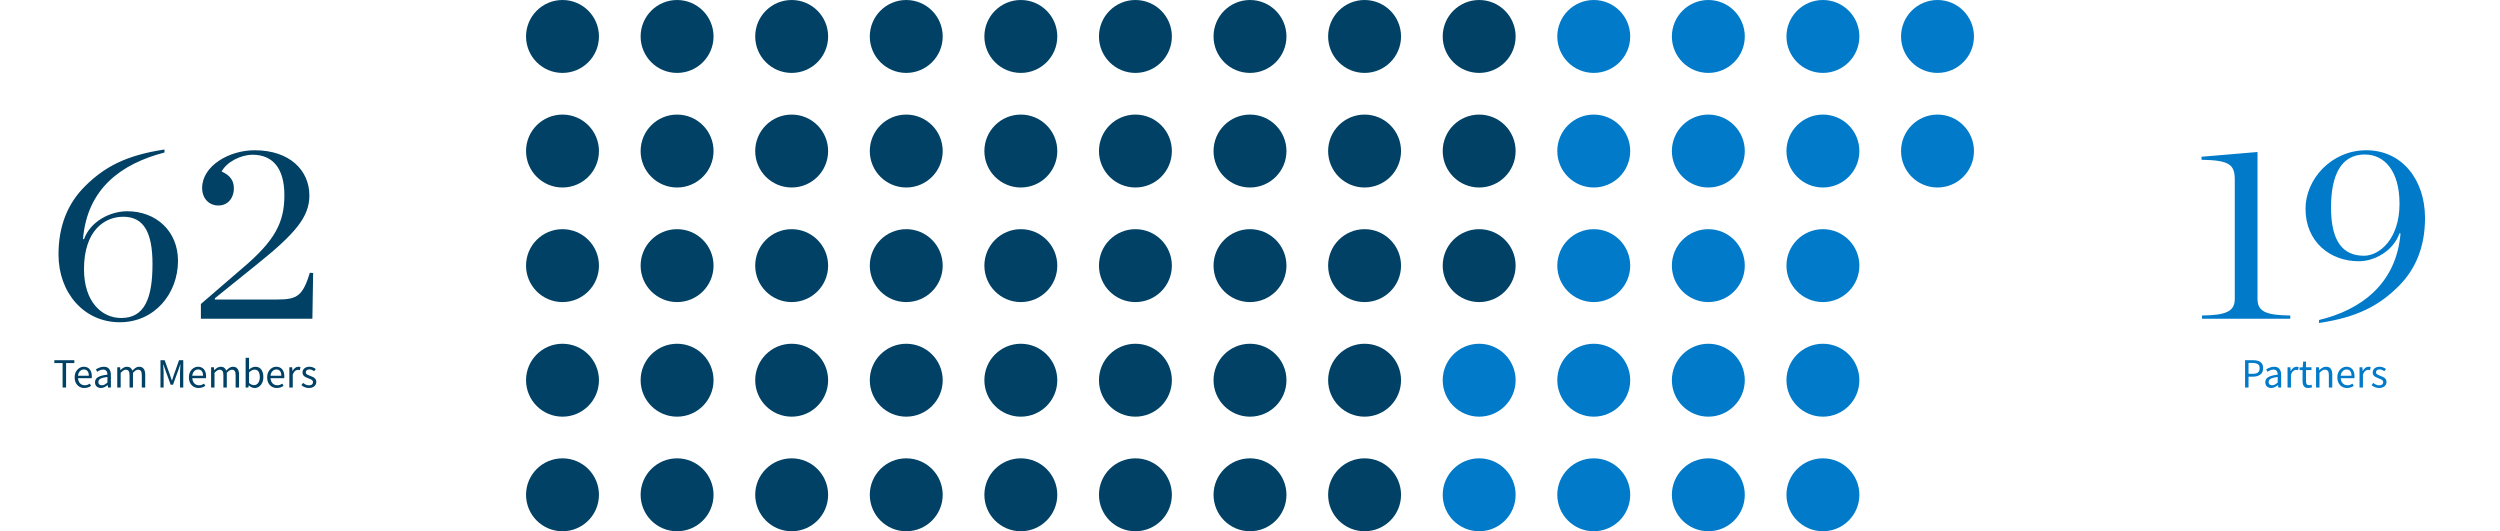 <svg width="1200" height="255" viewBox="0 0 1200 255" fill="none" xmlns="http://www.w3.org/2000/svg">
<path d="M57.477 154.68C40.318 154.68 28.078 140.52 28.078 122.16C28.078 108.24 32.638 97.56 40.678 89.52C50.157 80.04 60.597 74.52 78.957 71.76V73.2C58.197 78.6 41.877 90.48 39.837 114.72L40.318 114.84C43.318 106.32 52.797 101.4 61.078 101.4C74.877 101.4 85.438 110.88 85.438 125.16C85.438 141 74.157 154.68 57.477 154.68ZM58.197 152.64C69.478 152.64 73.198 143.04 73.198 126.72C73.198 111.12 68.757 104.04 59.157 104.04C50.157 104.04 40.318 110.64 40.318 129.24C40.318 144.72 48.718 152.64 58.197 152.64ZM96.423 153V145.92L116.463 128.64C132.063 115.44 136.503 106.68 136.503 93.72C136.503 80.28 130.503 74.28 121.263 74.28C115.503 74.28 108.783 77.76 106.383 82.32C110.583 84.24 112.263 86.76 112.263 90.48C112.263 94.56 109.743 98.64 104.823 98.64C100.143 98.64 97.023 95.04 97.023 90.24C97.023 79.68 109.863 72.12 122.223 72.12C139.143 72.12 148.503 81.84 148.503 93.84C148.503 104.04 141.903 111.96 123.543 126.72L103.143 143.16V143.76H133.383C142.863 143.76 145.383 141.72 148.743 130.92L150.303 131.04L149.943 153H96.423Z" fill="#004165"/>
<path d="M30.043 186V174.28H26.083V172.88H35.683V174.28H31.723V186H30.043ZM40.498 186.24C39.631 186.24 38.845 186.04 38.138 185.64C37.431 185.227 36.871 184.64 36.458 183.88C36.045 183.12 35.838 182.213 35.838 181.16C35.838 180.093 36.045 179.18 36.458 178.42C36.885 177.66 37.431 177.073 38.098 176.66C38.765 176.247 39.465 176.04 40.198 176.04C41.438 176.04 42.391 176.453 43.058 177.28C43.738 178.107 44.078 179.213 44.078 180.6C44.078 180.773 44.071 180.947 44.058 181.12C44.058 181.28 44.045 181.42 44.018 181.54H37.458C37.525 182.567 37.845 183.387 38.418 184C39.005 184.613 39.765 184.92 40.698 184.92C41.165 184.92 41.591 184.853 41.978 184.72C42.378 184.573 42.758 184.387 43.118 184.16L43.698 185.24C43.285 185.507 42.811 185.74 42.278 185.94C41.758 186.14 41.165 186.24 40.498 186.24ZM37.438 180.36H42.638C42.638 179.373 42.425 178.627 41.998 178.12C41.585 177.6 40.998 177.34 40.238 177.34C39.558 177.34 38.945 177.607 38.398 178.14C37.865 178.66 37.545 179.4 37.438 180.36ZM48.446 186.24C47.633 186.24 46.953 186 46.406 185.52C45.873 185.027 45.606 184.347 45.606 183.48C45.606 182.413 46.08 181.6 47.026 181.04C47.986 180.467 49.5 180.067 51.566 179.84C51.566 179.427 51.506 179.033 51.386 178.66C51.28 178.287 51.08 177.987 50.786 177.76C50.506 177.52 50.1 177.4 49.566 177.4C49.006 177.4 48.48 177.507 47.986 177.72C47.493 177.933 47.053 178.173 46.666 178.44L46.026 177.3C46.48 177.007 47.033 176.727 47.686 176.46C48.353 176.18 49.073 176.04 49.846 176.04C51.033 176.04 51.893 176.407 52.426 177.14C52.96 177.86 53.226 178.827 53.226 180.04V186H51.866L51.726 184.84H51.666C51.213 185.213 50.713 185.54 50.166 185.82C49.633 186.1 49.06 186.24 48.446 186.24ZM48.926 184.92C49.393 184.92 49.833 184.807 50.246 184.58C50.66 184.353 51.1 184.033 51.566 183.62V180.92C49.953 181.12 48.82 181.42 48.166 181.82C47.526 182.22 47.206 182.733 47.206 183.36C47.206 183.907 47.373 184.307 47.706 184.56C48.04 184.8 48.446 184.92 48.926 184.92ZM56.285 186V176.28H57.645L57.785 177.68H57.844C58.271 177.213 58.738 176.827 59.245 176.52C59.751 176.2 60.291 176.04 60.864 176.04C61.611 176.04 62.191 176.207 62.605 176.54C63.031 176.86 63.344 177.313 63.544 177.9C64.051 177.353 64.564 176.907 65.085 176.56C65.605 176.213 66.158 176.04 66.745 176.04C67.745 176.04 68.484 176.367 68.965 177.02C69.458 177.66 69.704 178.6 69.704 179.84V186H68.064V180.06C68.064 179.153 67.918 178.493 67.624 178.08C67.331 177.667 66.878 177.46 66.264 177.46C65.544 177.46 64.731 177.96 63.825 178.96V186H62.184V180.06C62.184 179.153 62.038 178.493 61.745 178.08C61.451 177.667 60.991 177.46 60.364 177.46C59.645 177.46 58.831 177.96 57.925 178.96V186H56.285ZM77.031 186V172.88H79.031L81.55 179.88C81.71 180.333 81.864 180.793 82.01 181.26C82.171 181.713 82.331 182.167 82.49 182.62H82.57C82.731 182.167 82.877 181.713 83.01 181.26C83.157 180.793 83.311 180.333 83.471 179.88L85.951 172.88H87.971V186H86.41V178.78C86.41 178.193 86.437 177.547 86.49 176.84C86.544 176.12 86.591 175.473 86.63 174.9H86.55L85.51 177.88L83.031 184.68H81.93L79.451 177.88L78.41 174.9H78.331C78.371 175.473 78.41 176.12 78.451 176.84C78.504 177.547 78.531 178.193 78.531 178.78V186H77.031ZM95.342 186.24C94.475 186.24 93.688 186.04 92.982 185.64C92.275 185.227 91.715 184.64 91.302 183.88C90.888 183.12 90.682 182.213 90.682 181.16C90.682 180.093 90.888 179.18 91.302 178.42C91.728 177.66 92.275 177.073 92.942 176.66C93.608 176.247 94.308 176.04 95.042 176.04C96.282 176.04 97.235 176.453 97.902 177.28C98.582 178.107 98.922 179.213 98.922 180.6C98.922 180.773 98.915 180.947 98.902 181.12C98.902 181.28 98.888 181.42 98.862 181.54H92.302C92.368 182.567 92.688 183.387 93.262 184C93.848 184.613 94.608 184.92 95.542 184.92C96.008 184.92 96.435 184.853 96.822 184.72C97.222 184.573 97.602 184.387 97.962 184.16L98.542 185.24C98.128 185.507 97.655 185.74 97.122 185.94C96.602 186.14 96.008 186.24 95.342 186.24ZM92.282 180.36H97.482C97.482 179.373 97.268 178.627 96.842 178.12C96.428 177.6 95.842 177.34 95.082 177.34C94.402 177.34 93.788 177.607 93.242 178.14C92.708 178.66 92.388 179.4 92.282 180.36ZM101.324 186V176.28H102.684L102.824 177.68H102.884C103.31 177.213 103.777 176.827 104.284 176.52C104.79 176.2 105.33 176.04 105.904 176.04C106.65 176.04 107.23 176.207 107.644 176.54C108.07 176.86 108.384 177.313 108.584 177.9C109.09 177.353 109.604 176.907 110.124 176.56C110.644 176.213 111.197 176.04 111.784 176.04C112.784 176.04 113.524 176.367 114.004 177.02C114.497 177.66 114.744 178.6 114.744 179.84V186H113.104V180.06C113.104 179.153 112.957 178.493 112.664 178.08C112.37 177.667 111.917 177.46 111.304 177.46C110.584 177.46 109.77 177.96 108.864 178.96V186H107.224V180.06C107.224 179.153 107.077 178.493 106.784 178.08C106.49 177.667 106.03 177.46 105.404 177.46C104.684 177.46 103.87 177.96 102.964 178.96V186H101.324ZM122.206 186.24C121.752 186.24 121.279 186.133 120.786 185.92C120.306 185.693 119.852 185.387 119.426 185H119.366L119.226 186H117.906V171.76H119.546V175.64L119.506 177.4C119.946 177.013 120.426 176.693 120.946 176.44C121.479 176.173 122.012 176.04 122.546 176.04C123.812 176.04 124.772 176.487 125.426 177.38C126.079 178.273 126.406 179.473 126.406 180.98C126.406 182.087 126.206 183.033 125.806 183.82C125.419 184.607 124.906 185.207 124.266 185.62C123.639 186.033 122.952 186.24 122.206 186.24ZM121.926 184.86C122.726 184.86 123.386 184.52 123.906 183.84C124.439 183.147 124.706 182.2 124.706 181C124.706 179.933 124.506 179.073 124.106 178.42C123.719 177.753 123.066 177.42 122.146 177.42C121.732 177.42 121.312 177.533 120.886 177.76C120.459 177.987 120.012 178.313 119.546 178.74V183.84C119.972 184.213 120.392 184.48 120.806 184.64C121.232 184.787 121.606 184.86 121.926 184.86ZM132.9 186.24C132.034 186.24 131.247 186.04 130.54 185.64C129.834 185.227 129.274 184.64 128.86 183.88C128.447 183.12 128.24 182.213 128.24 181.16C128.24 180.093 128.447 179.18 128.86 178.42C129.287 177.66 129.834 177.073 130.5 176.66C131.167 176.247 131.867 176.04 132.6 176.04C133.84 176.04 134.794 176.453 135.46 177.28C136.14 178.107 136.48 179.213 136.48 180.6C136.48 180.773 136.474 180.947 136.46 181.12C136.46 181.28 136.447 181.42 136.42 181.54H129.86C129.927 182.567 130.247 183.387 130.82 184C131.407 184.613 132.167 184.92 133.1 184.92C133.567 184.92 133.994 184.853 134.38 184.72C134.78 184.573 135.16 184.387 135.52 184.16L136.1 185.24C135.687 185.507 135.214 185.74 134.68 185.94C134.16 186.14 133.567 186.24 132.9 186.24ZM129.84 180.36H135.04C135.04 179.373 134.827 178.627 134.4 178.12C133.987 177.6 133.4 177.34 132.64 177.34C131.96 177.34 131.347 177.607 130.8 178.14C130.267 178.66 129.947 179.4 129.84 180.36ZM138.882 186V176.28H140.242L140.382 178.04H140.442C140.776 177.427 141.182 176.94 141.662 176.58C142.142 176.22 142.656 176.04 143.202 176.04C143.589 176.04 143.936 176.107 144.242 176.24L143.922 177.68C143.762 177.627 143.616 177.587 143.482 177.56C143.349 177.533 143.182 177.52 142.982 177.52C142.569 177.52 142.136 177.687 141.682 178.02C141.242 178.353 140.856 178.933 140.522 179.76V186H138.882ZM148.278 186.24C147.584 186.24 146.924 186.113 146.298 185.86C145.671 185.593 145.124 185.273 144.658 184.9L145.478 183.8C145.904 184.133 146.344 184.413 146.798 184.64C147.251 184.853 147.764 184.96 148.338 184.96C148.978 184.96 149.458 184.813 149.778 184.52C150.098 184.213 150.258 183.853 150.258 183.44C150.258 183.107 150.144 182.827 149.918 182.6C149.704 182.373 149.424 182.187 149.078 182.04C148.744 181.88 148.398 181.733 148.038 181.6C147.584 181.427 147.138 181.233 146.698 181.02C146.258 180.793 145.898 180.507 145.618 180.16C145.338 179.8 145.198 179.347 145.198 178.8C145.198 178.013 145.491 177.36 146.078 176.84C146.678 176.307 147.504 176.04 148.558 176.04C149.158 176.04 149.718 176.147 150.238 176.36C150.758 176.573 151.204 176.833 151.578 177.14L150.778 178.18C150.444 177.927 150.098 177.72 149.738 177.56C149.378 177.4 148.984 177.32 148.558 177.32C147.944 177.32 147.491 177.46 147.198 177.74C146.918 178.02 146.778 178.347 146.778 178.72C146.778 179.027 146.878 179.28 147.078 179.48C147.278 179.667 147.538 179.833 147.858 179.98C148.178 180.113 148.518 180.253 148.878 180.4C149.344 180.573 149.804 180.773 150.258 181C150.711 181.213 151.084 181.507 151.378 181.88C151.684 182.24 151.838 182.727 151.838 183.34C151.838 183.86 151.698 184.34 151.418 184.78C151.151 185.22 150.751 185.573 150.218 185.84C149.698 186.107 149.051 186.24 148.278 186.24Z" fill="#004165"/>
<circle cx="270" cy="17.5" r="17.5" fill="#004165"/>
<circle cx="325" cy="17.5" r="17.5" fill="#004165"/>
<circle cx="380" cy="17.5" r="17.5" fill="#004165"/>
<circle cx="435" cy="17.5" r="17.5" fill="#004165"/>
<circle cx="490" cy="17.5" r="17.5" fill="#004165"/>
<circle cx="545" cy="17.5" r="17.5" fill="#004165"/>
<circle cx="600" cy="17.5" r="17.5" fill="#004165"/>
<circle cx="655" cy="17.5" r="17.5" fill="#004165"/>
<circle cx="710" cy="17.5" r="17.5" fill="#004165"/>
<circle cx="765" cy="17.5" r="17.5" fill="#007AC9"/>
<circle cx="820" cy="17.5" r="17.5" fill="#007AC9"/>
<circle cx="875" cy="17.5" r="17.5" fill="#007AC9"/>
<circle cx="930" cy="17.5" r="17.5" fill="#007AC9"/>
<circle cx="270" cy="72.5" r="17.5" fill="#004165"/>
<circle cx="325" cy="72.5" r="17.5" fill="#004165"/>
<circle cx="380" cy="72.5" r="17.5" fill="#004165"/>
<circle cx="435" cy="72.5" r="17.5" fill="#004165"/>
<circle cx="490" cy="72.5" r="17.5" fill="#004165"/>
<circle cx="545" cy="72.5" r="17.5" fill="#004165"/>
<circle cx="600" cy="72.5" r="17.5" fill="#004165"/>
<circle cx="655" cy="72.5" r="17.5" fill="#004165"/>
<circle cx="710" cy="72.5" r="17.5" fill="#004165"/>
<circle cx="765" cy="72.5" r="17.5" fill="#007AC9"/>
<circle cx="820" cy="72.5" r="17.5" fill="#007AC9"/>
<circle cx="875" cy="72.5" r="17.5" fill="#007AC9"/>
<circle cx="930" cy="72.5" r="17.5" fill="#007AC9"/>
<circle cx="270" cy="127.5" r="17.5" fill="#004165"/>
<circle cx="325" cy="127.5" r="17.5" fill="#004165"/>
<circle cx="380" cy="127.5" r="17.5" fill="#004165"/>
<circle cx="435" cy="127.5" r="17.5" fill="#004165"/>
<circle cx="490" cy="127.5" r="17.5" fill="#004165"/>
<circle cx="545" cy="127.5" r="17.5" fill="#004165"/>
<circle cx="600" cy="127.5" r="17.5" fill="#004165"/>
<circle cx="655" cy="127.5" r="17.5" fill="#004165"/>
<circle cx="710" cy="127.5" r="17.5" fill="#004165"/>
<circle cx="765" cy="127.5" r="17.5" fill="#007AC9"/>
<circle cx="820" cy="127.5" r="17.5" fill="#007AC9"/>
<circle cx="875" cy="127.5" r="17.5" fill="#007AC9"/>
<circle cx="270" cy="182.5" r="17.5" fill="#004165"/>
<circle cx="325" cy="182.5" r="17.5" fill="#004165"/>
<circle cx="380" cy="182.5" r="17.5" fill="#004165"/>
<circle cx="435" cy="182.5" r="17.5" fill="#004165"/>
<circle cx="490" cy="182.5" r="17.5" fill="#004165"/>
<circle cx="545" cy="182.5" r="17.5" fill="#004165"/>
<circle cx="600" cy="182.5" r="17.5" fill="#004165"/>
<circle cx="655" cy="182.5" r="17.5" fill="#004165"/>
<circle cx="710" cy="182.5" r="17.5" fill="#007AC9"/>
<circle cx="765" cy="182.5" r="17.5" fill="#007AC9"/>
<circle cx="820" cy="182.5" r="17.5" fill="#007AC9"/>
<circle cx="875" cy="182.5" r="17.5" fill="#007AC9"/>
<circle cx="270" cy="237.5" r="17.5" fill="#004165"/>
<circle cx="325" cy="237.5" r="17.5" fill="#004165"/>
<circle cx="380" cy="237.5" r="17.5" fill="#004165"/>
<circle cx="435" cy="237.5" r="17.5" fill="#004165"/>
<circle cx="490" cy="237.5" r="17.5" fill="#004165"/>
<circle cx="545" cy="237.5" r="17.5" fill="#004165"/>
<circle cx="600" cy="237.5" r="17.5" fill="#004165"/>
<circle cx="655" cy="237.5" r="17.5" fill="#004165"/>
<circle cx="710" cy="237.5" r="17.5" fill="#007AC9"/>
<circle cx="765" cy="237.5" r="17.5" fill="#007AC9"/>
<circle cx="820" cy="237.5" r="17.5" fill="#007AC9"/>
<circle cx="875" cy="237.5" r="17.5" fill="#007AC9"/>
<path d="M1056.97 153V151.44C1068.37 151.32 1072.69 149.52 1072.69 143.52V86.16C1072.69 78.96 1070.05 76.92 1056.73 76.68V75.24L1083.61 72.96V143.52C1083.61 149.52 1087.69 151.32 1099.33 151.44V153H1056.97ZM1113.13 155.04V153.6C1133.17 148.8 1150.21 136.32 1152.25 112.08L1151.77 111.96C1148.77 120.48 1139.77 125.4 1132.21 125.4C1118.41 125.4 1106.65 116.04 1106.65 100.2C1106.65 85.92 1119.13 72.12 1135.81 72.12C1152.97 72.12 1164.01 86.28 1164.01 104.64C1164.01 118.56 1159.45 129.24 1151.41 137.28C1141.93 146.76 1131.49 152.28 1113.13 155.04ZM1134.73 122.76C1142.05 122.76 1151.77 114.84 1151.77 97.8C1151.77 82.08 1144.57 74.16 1135.09 74.16C1123.81 74.16 1118.89 83.88 1118.89 99.6C1118.89 115.8 1124.53 122.76 1134.73 122.76Z" fill="#007AC9"/>
<path d="M1077.63 186V172.88H1081.37C1082.36 172.88 1083.22 173 1083.95 173.24C1084.69 173.48 1085.26 173.887 1085.67 174.46C1086.09 175.02 1086.29 175.78 1086.29 176.74C1086.29 178.113 1085.85 179.133 1084.95 179.8C1084.06 180.467 1082.89 180.8 1081.45 180.8H1079.29V186H1077.63ZM1079.29 179.44H1081.25C1082.4 179.44 1083.25 179.227 1083.79 178.8C1084.35 178.36 1084.63 177.673 1084.63 176.74C1084.63 175.793 1084.34 175.14 1083.75 174.78C1083.18 174.407 1082.32 174.22 1081.17 174.22H1079.29V179.44ZM1090.18 186.24C1089.37 186.24 1088.69 186 1088.14 185.52C1087.61 185.027 1087.34 184.347 1087.34 183.48C1087.34 182.413 1087.82 181.6 1088.76 181.04C1089.72 180.467 1091.24 180.067 1093.3 179.84C1093.3 179.427 1093.24 179.033 1093.12 178.66C1093.02 178.287 1092.82 177.987 1092.52 177.76C1092.24 177.52 1091.84 177.4 1091.3 177.4C1090.74 177.4 1090.22 177.507 1089.72 177.72C1089.23 177.933 1088.79 178.173 1088.4 178.44L1087.76 177.3C1088.22 177.007 1088.77 176.727 1089.42 176.46C1090.09 176.18 1090.81 176.04 1091.58 176.04C1092.77 176.04 1093.63 176.407 1094.16 177.14C1094.7 177.86 1094.96 178.827 1094.96 180.04V186H1093.6L1093.46 184.84H1093.4C1092.95 185.213 1092.45 185.54 1091.9 185.82C1091.37 186.1 1090.8 186.24 1090.18 186.24ZM1090.66 184.92C1091.13 184.92 1091.57 184.807 1091.98 184.58C1092.4 184.353 1092.84 184.033 1093.3 183.62V180.92C1091.69 181.12 1090.56 181.42 1089.9 181.82C1089.26 182.22 1088.94 182.733 1088.94 183.36C1088.94 183.907 1089.11 184.307 1089.44 184.56C1089.78 184.8 1090.18 184.92 1090.66 184.92ZM1098.02 186V176.28H1099.38L1099.52 178.04H1099.58C1099.91 177.427 1100.32 176.94 1100.8 176.58C1101.28 176.22 1101.79 176.04 1102.34 176.04C1102.73 176.04 1103.07 176.107 1103.38 176.24L1103.06 177.68C1102.9 177.627 1102.75 177.587 1102.62 177.56C1102.49 177.533 1102.32 177.52 1102.12 177.52C1101.71 177.52 1101.27 177.687 1100.82 178.02C1100.38 178.353 1099.99 178.933 1099.66 179.76V186H1098.02ZM1108.01 186.24C1106.97 186.24 1106.25 185.94 1105.83 185.34C1105.43 184.74 1105.23 183.96 1105.23 183V177.62H1103.79V176.38L1105.31 176.28L1105.51 173.56H1106.89V176.28H1109.51V177.62H1106.89V183.02C1106.89 183.62 1107 184.087 1107.21 184.42C1107.44 184.74 1107.83 184.9 1108.39 184.9C1108.57 184.9 1108.75 184.873 1108.95 184.82C1109.15 184.753 1109.33 184.693 1109.49 184.64L1109.81 185.88C1109.55 185.973 1109.25 186.053 1108.93 186.12C1108.63 186.2 1108.32 186.24 1108.01 186.24ZM1111.71 186V176.28H1113.07L1113.21 177.68H1113.27C1113.74 177.213 1114.23 176.827 1114.75 176.52C1115.27 176.2 1115.87 176.04 1116.53 176.04C1117.56 176.04 1118.31 176.367 1118.77 177.02C1119.25 177.66 1119.49 178.6 1119.49 179.84V186H1117.85V180.06C1117.85 179.153 1117.71 178.493 1117.41 178.08C1117.12 177.667 1116.65 177.46 1116.01 177.46C1115.52 177.46 1115.07 177.587 1114.67 177.84C1114.29 178.093 1113.85 178.467 1113.35 178.96V186H1111.71ZM1126.59 186.24C1125.72 186.24 1124.94 186.04 1124.23 185.64C1123.52 185.227 1122.96 184.64 1122.55 183.88C1122.14 183.12 1121.93 182.213 1121.93 181.16C1121.93 180.093 1122.14 179.18 1122.55 178.42C1122.98 177.66 1123.52 177.073 1124.19 176.66C1124.86 176.247 1125.56 176.04 1126.29 176.04C1127.53 176.04 1128.48 176.453 1129.15 177.28C1129.83 178.107 1130.17 179.213 1130.17 180.6C1130.17 180.773 1130.16 180.947 1130.15 181.12C1130.15 181.28 1130.14 181.42 1130.11 181.54H1123.55C1123.62 182.567 1123.94 183.387 1124.51 184C1125.1 184.613 1125.86 184.92 1126.79 184.92C1127.26 184.92 1127.68 184.853 1128.07 184.72C1128.47 184.573 1128.85 184.387 1129.21 184.16L1129.79 185.24C1129.38 185.507 1128.9 185.74 1128.37 185.94C1127.85 186.14 1127.26 186.24 1126.59 186.24ZM1123.53 180.36H1128.73C1128.73 179.373 1128.52 178.627 1128.09 178.12C1127.68 177.6 1127.09 177.34 1126.33 177.34C1125.65 177.34 1125.04 177.607 1124.49 178.14C1123.96 178.66 1123.64 179.4 1123.53 180.36ZM1132.57 186V176.28H1133.93L1134.07 178.04H1134.13C1134.46 177.427 1134.87 176.94 1135.35 176.58C1135.83 176.22 1136.34 176.04 1136.89 176.04C1137.28 176.04 1137.62 176.107 1137.93 176.24L1137.61 177.68C1137.45 177.627 1137.3 177.587 1137.17 177.56C1137.04 177.533 1136.87 177.52 1136.67 177.52C1136.26 177.52 1135.82 177.687 1135.37 178.02C1134.93 178.353 1134.54 178.933 1134.21 179.76V186H1132.57ZM1141.97 186.24C1141.27 186.24 1140.61 186.113 1139.99 185.86C1139.36 185.593 1138.81 185.273 1138.35 184.9L1139.17 183.8C1139.59 184.133 1140.03 184.413 1140.49 184.64C1140.94 184.853 1141.45 184.96 1142.03 184.96C1142.67 184.96 1143.15 184.813 1143.47 184.52C1143.79 184.213 1143.95 183.853 1143.95 183.44C1143.95 183.107 1143.83 182.827 1143.61 182.6C1143.39 182.373 1143.11 182.187 1142.77 182.04C1142.43 181.88 1142.09 181.733 1141.73 181.6C1141.27 181.427 1140.83 181.233 1140.39 181.02C1139.95 180.793 1139.59 180.507 1139.31 180.16C1139.03 179.8 1138.89 179.347 1138.89 178.8C1138.89 178.013 1139.18 177.36 1139.77 176.84C1140.37 176.307 1141.19 176.04 1142.25 176.04C1142.85 176.04 1143.41 176.147 1143.93 176.36C1144.45 176.573 1144.89 176.833 1145.27 177.14L1144.47 178.18C1144.13 177.927 1143.79 177.72 1143.43 177.56C1143.07 177.4 1142.67 177.32 1142.25 177.32C1141.63 177.32 1141.18 177.46 1140.89 177.74C1140.61 178.02 1140.47 178.347 1140.47 178.72C1140.47 179.027 1140.57 179.28 1140.77 179.48C1140.97 179.667 1141.23 179.833 1141.55 179.98C1141.87 180.113 1142.21 180.253 1142.57 180.4C1143.03 180.573 1143.49 180.773 1143.95 181C1144.4 181.213 1144.77 181.507 1145.07 181.88C1145.37 182.24 1145.53 182.727 1145.53 183.34C1145.53 183.86 1145.39 184.34 1145.11 184.78C1144.84 185.22 1144.44 185.573 1143.91 185.84C1143.39 186.107 1142.74 186.24 1141.97 186.24Z" fill="#007AC9"/>
</svg>

